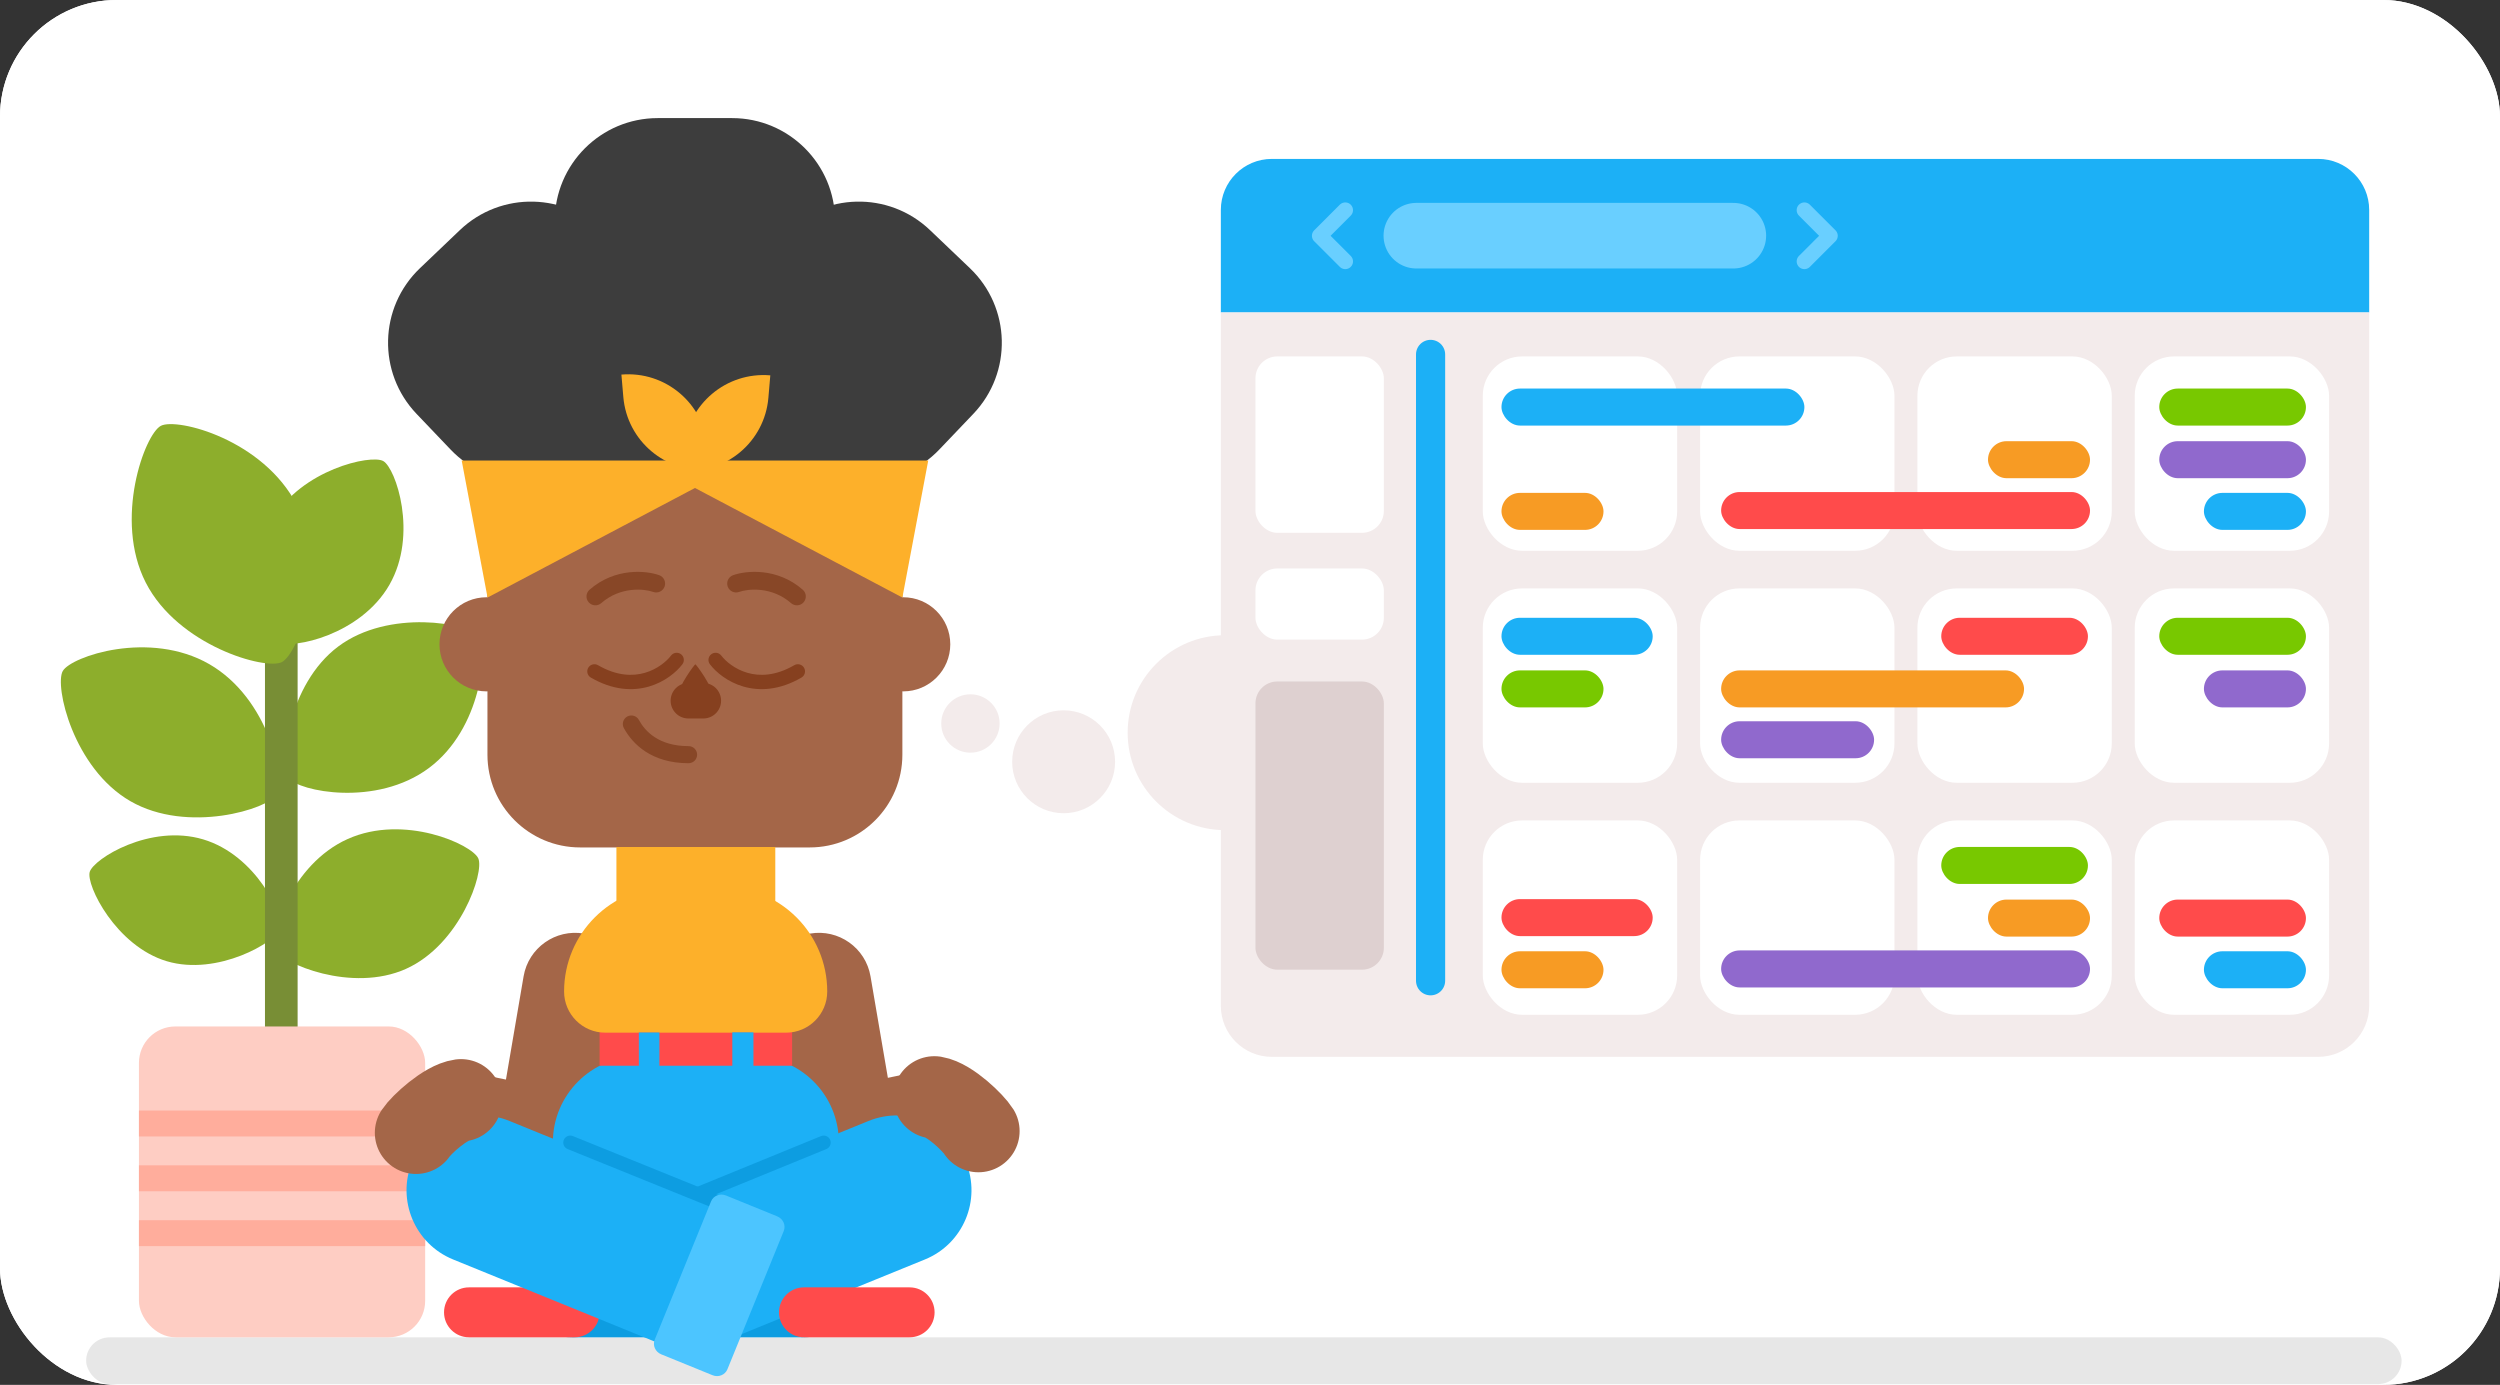 <svg width="343" height="190" viewBox="0 0 343 190" fill="none" xmlns="http://www.w3.org/2000/svg">
<rect x="0" y="0" width="343" height="190" fill="#333333" stroke="none"/>
<g clip-path="url(#clip0_2113_20675)">
<rect width="343" height="190" rx="16" fill="white"/>
<rect width="343" height="192.416" fill="white"/>
<rect x="11.818" y="183.485" width="317.682" height="6.411" rx="3.206" fill="#AFAFAF" fill-opacity="0.3"/>
<path fill-rule="evenodd" clip-rule="evenodd" d="M37.776 130.271C38.633 132.179 48.262 136.267 55.698 132.929C63.133 129.59 66.478 119.679 65.621 117.77C64.764 115.861 55.452 111.632 47.7 115.112C39.947 118.593 36.919 128.362 37.776 130.271Z" fill="#8DAE2C"/>
<path fill-rule="evenodd" clip-rule="evenodd" d="M37.996 108.985C36.836 110.999 25.737 114.442 17.891 109.923C10.045 105.403 7.454 94.076 8.614 92.061C9.775 90.047 20.539 86.412 28.719 91.123C36.899 95.835 39.156 106.97 37.996 108.985Z" fill="#8DAE2C"/>
<path fill-rule="evenodd" clip-rule="evenodd" d="M39.62 106.767C38.285 104.982 39.453 93.9 46.406 88.699C53.358 83.497 64.319 85.504 65.655 87.288C66.99 89.073 66.117 99.934 58.869 105.357C51.62 110.78 40.955 108.552 39.62 106.767Z" fill="#8DAE2C"/>
<path fill-rule="evenodd" clip-rule="evenodd" d="M38.443 127.416C38.977 125.624 35.144 117.33 27.869 115.161C20.594 112.992 12.845 117.835 12.311 119.626C11.777 121.418 15.906 129.801 22.885 131.881C29.863 133.961 37.909 129.207 38.443 127.416Z" fill="#8DAE2C"/>
<rect x="36.354" y="82.3" width="4.479" height="77.824" rx="2.24" fill="#788E35"/>
<path fill-rule="evenodd" clip-rule="evenodd" d="M38.667 90.842C36.445 91.98 24.43 88.596 20 79.937C15.571 71.278 19.857 59.555 22.08 58.418C24.303 57.281 36.129 60.296 40.747 69.323C45.365 78.351 40.89 89.705 38.667 90.842Z" fill="#8DAE2C"/>
<path fill-rule="evenodd" clip-rule="evenodd" d="M38.379 88.101C36.676 87.127 33.743 77.768 37.538 71.135C41.334 64.501 50.888 62.287 52.591 63.262C54.294 64.236 57.389 73.312 53.432 80.228C49.475 87.144 40.082 89.075 38.379 88.101Z" fill="#8DAE2C"/>
<rect x="19.062" y="140.83" width="39.271" height="42.648" rx="5" fill="#FECDC3"/>
<rect x="19.062" y="159.886" width="39.271" height="3.557" fill="#FFAD9C"/>
<rect x="19.062" y="152.362" width="39.271" height="3.557" fill="#FFAD9C"/>
<rect x="19.062" y="167.41" width="39.271" height="3.557" fill="#FFAD9C"/>
<path d="M116.376 158.671C112.468 159.339 108.757 156.712 108.089 152.803L105.28 136.373C104.612 132.464 107.239 128.754 111.148 128.086C115.057 127.418 118.767 130.045 119.435 133.953L122.244 150.383C122.912 154.292 120.285 158.002 116.376 158.671Z" fill="#A46648"/>
<path d="M119.185 175.1C115.277 175.768 111.566 173.141 110.898 169.232L108.09 152.802C107.421 148.893 110.048 145.183 113.957 144.515C117.866 143.847 121.576 146.474 122.244 150.382L125.053 166.812C125.721 170.721 123.094 174.431 119.185 175.1Z" fill="#A46648"/>
<path d="M60.715 153.102C59.845 156.97 57.902 159.382 61.771 160.253L75.32 163.988C79.189 164.858 83.031 162.428 83.902 158.56C84.773 154.691 82.343 150.849 78.474 149.978L65.423 147.297C61.554 146.426 61.586 149.233 60.715 153.102Z" fill="#A46648"/>
<path d="M129.339 153.102C130.21 156.97 132.152 159.382 128.284 160.253L114.734 163.988C110.865 164.858 107.023 162.428 106.152 158.56C105.282 154.691 107.712 150.849 111.581 149.978L124.632 147.297C128.5 146.426 128.468 149.233 129.339 153.102Z" fill="#A46648"/>
<path d="M74.896 158.671C78.805 159.339 82.515 156.712 83.183 152.803L85.992 136.373C86.66 132.464 84.033 128.754 80.124 128.086C76.215 127.418 72.505 130.045 71.837 133.953L69.028 150.383C68.36 154.292 70.987 158.002 74.896 158.671Z" fill="#A46648"/>
<path d="M73.208 88.401C73.208 91.966 70.318 94.857 66.752 94.857C63.187 94.857 60.296 91.966 60.296 88.401C60.296 84.835 63.187 81.944 66.752 81.944C70.318 81.944 73.208 84.835 73.208 88.401Z" fill="#A46648"/>
<path d="M130.379 88.401C130.379 91.966 127.488 94.857 123.923 94.857C120.357 94.857 117.466 91.966 117.466 88.401C117.466 84.835 120.357 81.944 123.923 81.944C127.488 81.944 130.379 84.835 130.379 88.401Z" fill="#A46648"/>
<path d="M81.806 62.151C76.158 67.539 67.21 67.328 61.822 61.679L57.148 56.779C51.76 51.13 51.971 42.183 57.62 36.794L63.098 31.568C68.747 26.18 77.695 26.391 83.083 32.04L87.757 36.94C93.145 42.589 92.934 51.536 87.285 56.924L81.806 62.151Z" fill="#3D3D3D"/>
<path d="M108.884 62.15C114.533 67.539 123.48 67.328 128.869 61.679L133.542 56.779C138.931 51.13 138.72 42.183 133.071 36.794L127.592 31.568C121.943 26.18 112.996 26.391 107.607 32.04L102.933 36.939C97.545 42.588 97.756 51.536 103.405 56.924L108.884 62.15Z" fill="#3D3D3D"/>
<path d="M76.11 30.338C76.11 22.532 82.439 16.203 90.245 16.203L100.439 16.203C108.246 16.203 114.575 22.532 114.575 30.338L114.575 55.406C114.575 63.212 108.246 69.541 100.439 69.541L90.245 69.541C82.439 69.541 76.11 63.212 76.11 55.406L76.11 30.338Z" fill="#3D3D3D"/>
<path d="M112.978 65.752C118.959 65.752 123.806 70.6 123.806 76.58L123.806 103.546C123.806 110.573 118.11 116.269 111.084 116.269L79.601 116.269C72.575 116.269 66.878 110.573 66.878 103.546L66.878 76.58C66.878 70.6 71.726 65.752 77.706 65.752L112.978 65.752Z" fill="#A46648"/>
<path d="M93.842 61.479C94.357 55.452 99.66 50.984 105.686 51.499L105.423 54.577C104.908 60.603 99.606 65.071 93.579 64.556L93.842 61.479Z" fill="#FDB02A"/>
<path d="M71.524 171.682C71.524 165.167 74.363 159.886 80.877 159.886L109.239 159.886C115.753 159.886 117.545 165.167 117.545 171.682C117.545 178.197 116.648 183.478 110.134 183.478L78.526 183.478C72.011 183.478 71.524 178.197 71.524 171.682Z" fill="#0D9DE1"/>
<path d="M85.52 54.47C86.035 60.497 91.338 64.965 97.364 64.45L97.101 61.372C96.586 55.346 91.283 50.878 85.257 51.393L85.52 54.47Z" fill="#FDB02A"/>
<path d="M60.921 180.052C60.921 178.16 62.455 176.626 64.347 176.626L78.84 176.626C80.732 176.626 82.266 178.16 82.266 180.052C82.266 181.944 80.732 183.478 78.84 183.478L64.347 183.478C62.455 183.478 60.921 181.944 60.921 180.052Z" fill="#FF4B4B"/>
<path d="M75.855 156.729C75.855 150.214 81.136 144.933 87.651 144.933L103.293 144.933C109.808 144.933 115.089 150.214 115.089 156.729C115.089 163.243 109.808 168.525 103.293 168.525L87.651 168.525C81.136 168.525 75.855 163.243 75.855 156.729Z" fill="#1CB0F6"/>
<path d="M82.266 140.83L108.678 140.83L108.678 146.215L82.266 146.215L82.266 140.83Z" fill="#FF4B4B"/>
<path d="M86.368 107.366C86.368 102.338 90.444 98.263 95.472 98.263C100.5 98.263 104.575 102.338 104.575 107.366L104.575 123.778C104.575 128.805 100.5 132.881 95.472 132.881C90.444 132.881 86.368 128.805 86.368 123.778L86.368 107.366Z" fill="#A46648"/>
<path d="M77.393 136.034C77.393 128.092 83.831 121.655 91.772 121.655L99.117 121.655C107.058 121.655 113.496 128.092 113.496 136.034C113.496 139.153 110.967 141.682 107.847 141.682L83.042 141.682C79.922 141.682 77.393 139.153 77.393 136.034Z" fill="#FDB02A"/>
<path d="M92.01 96.14C92.01 94.794 93.1 93.704 94.446 93.704L96.497 93.704C97.843 93.704 98.933 94.794 98.933 96.14C98.933 97.485 97.843 98.576 96.497 98.576L94.446 98.576C93.1 98.576 92.01 97.485 92.01 96.14Z" fill="#86401F"/>
<path d="M93.037 95.478C93.037 96.785 94.096 97.844 95.403 97.844C96.71 97.844 97.769 96.785 97.769 95.478C97.769 94.171 95.502 91.14 95.403 91.14C95.305 91.14 93.037 94.171 93.037 95.478Z" fill="#86401F"/>
<path d="M126.899 172.798C132.145 170.661 134.665 164.675 132.528 159.429C130.391 154.182 124.405 151.662 119.159 153.799L87.574 166.666L95.313 185.665L126.899 172.798Z" fill="#1CB0F6"/>
<path d="M62.166 172.798C56.919 170.661 54.399 164.675 56.536 159.429C58.673 154.182 64.659 151.662 69.905 153.799L101.491 166.666L93.751 185.665L62.166 172.798Z" fill="#1CB0F6"/>
<path d="M106.88 180.052C106.88 178.16 108.413 176.626 110.305 176.626L124.799 176.626C126.691 176.626 128.225 178.16 128.225 180.052C128.225 181.944 126.691 183.478 124.799 183.478L110.305 183.478C108.413 183.478 106.88 181.944 106.88 180.052Z" fill="#FF4B4B"/>
<path d="M63.344 63.188L96.626 63.188L96.637 66.271L66.891 81.982L63.344 63.188Z" fill="#FDB02A"/>
<path d="M127.354 63.188L94.072 63.188L94.061 66.271L123.807 81.982L127.354 63.188Z" fill="#FDB02A"/>
<path d="M77.884 157.655C77.391 157.457 77.152 156.897 77.35 156.404C77.548 155.912 78.108 155.672 78.6 155.87L98.774 164.041L98.058 165.826L77.884 157.655Z" fill="#0D9DE1"/>
<path d="M113.37 157.654C113.863 157.456 114.103 156.897 113.905 156.404C113.707 155.911 113.147 155.672 112.654 155.869L95.341 162.953L96.057 164.738L113.37 157.654Z" fill="#0D9DE1"/>
<path d="M90.717 185.811C89.908 185.481 89.51 184.581 89.829 183.8L97.555 164.835C97.873 164.054 98.786 163.687 99.595 164.017L106.641 166.887C107.449 167.216 107.847 168.117 107.529 168.898L99.803 187.863C99.485 188.644 98.571 189.011 97.763 188.681L90.717 185.811Z" fill="#4CC5FF"/>
<path d="M87.65 141.658L90.471 141.658L90.471 146.274L87.65 146.274L87.65 141.658Z" fill="#1CB0F6"/>
<path d="M100.473 141.638L103.372 141.638L103.372 147.436L100.473 147.436L100.473 141.638Z" fill="#1CB0F6"/>
<path fill-rule="evenodd" clip-rule="evenodd" d="M86.065 98.304C86.634 97.995 87.346 98.206 87.655 98.775C88.489 100.309 90.362 102.368 94.472 102.368C95.12 102.368 95.645 102.893 95.645 103.541C95.645 104.188 95.12 104.713 94.472 104.713C89.359 104.713 86.765 102.049 85.594 99.894C85.285 99.325 85.496 98.613 86.065 98.304Z" fill="#884727"/>
<path fill-rule="evenodd" clip-rule="evenodd" d="M93.437 89.762C93.006 89.433 92.389 89.516 92.061 89.948C91.458 90.738 90.206 91.808 88.486 92.308C86.805 92.796 84.618 92.756 82.049 91.264C81.58 90.992 80.979 91.151 80.706 91.62C80.434 92.089 80.593 92.691 81.062 92.963C84.088 94.72 86.829 94.834 89.034 94.194C91.201 93.565 92.794 92.226 93.623 91.139C93.952 90.707 93.869 90.091 93.437 89.762Z" fill="#86401F"/>
<path fill-rule="evenodd" clip-rule="evenodd" d="M97.586 89.762C98.018 89.433 98.634 89.516 98.963 89.948C99.566 90.738 100.818 91.808 102.537 92.308C104.219 92.796 106.406 92.756 108.975 91.264C109.444 90.992 110.045 91.151 110.317 91.62C110.59 92.089 110.43 92.691 109.961 92.963C106.936 94.72 104.195 94.834 101.99 94.194C99.823 93.565 98.229 92.226 97.401 91.139C97.072 90.707 97.155 90.091 97.586 89.762Z" fill="#86401F"/>
<path fill-rule="evenodd" clip-rule="evenodd" d="M80.884 80.91C84.404 77.839 88.672 78.282 90.443 78.915C91.078 79.142 91.409 79.841 91.182 80.476C90.955 81.111 90.257 81.442 89.621 81.215C88.402 80.779 85.145 80.433 82.49 82.75C81.982 83.194 81.211 83.141 80.767 82.633C80.324 82.125 80.376 81.354 80.884 80.91Z" fill="#884727"/>
<path fill-rule="evenodd" clip-rule="evenodd" d="M110.139 80.91C106.619 77.839 102.351 78.282 100.58 78.915C99.945 79.142 99.615 79.841 99.841 80.476C100.068 81.111 100.767 81.442 101.402 81.215C102.622 80.779 105.878 80.433 108.534 82.75C109.042 83.194 109.813 83.141 110.256 82.633C110.7 82.125 110.647 81.354 110.139 80.91Z" fill="#884727"/>
<path d="M84.573 116.212L106.37 116.212L106.37 126.597C106.37 132.616 101.491 137.496 95.472 137.496C89.453 137.496 84.573 132.616 84.573 126.597L84.573 116.212Z" fill="#FDB02A"/>
<path d="M57.075 155.418C57.789 154.335 61.115 151.251 63.247 150.959" stroke="#A46648" stroke-width="11.299" stroke-linecap="round"/>
<path d="M134.241 155.186C133.557 154.084 130.318 150.909 128.194 150.559" stroke="#A46648" stroke-width="11.299" stroke-linecap="round"/>
<circle cx="145.931" cy="104.515" r="7.06" fill="#F3EBEB"/>
<circle cx="133.143" cy="99.262" r="4.005" fill="#F3EBEB"/>
<circle cx="168.085" cy="100.525" r="13.371" fill="#F3EBEB"/>
<path d="M167.5 28.802C167.5 24.936 170.634 21.802 174.5 21.802H318.052C321.918 21.802 325.052 24.936 325.052 28.802V42.872H167.5V28.802Z" fill="#1CB0F6"/>
<path d="M194.323 32.337H237.813" stroke="#69CFFF" stroke-width="9" stroke-linecap="round"/>
<path d="M184.572 28.833L181.056 32.349L184.572 35.865" stroke="#69CFFF" stroke-width="2.121" stroke-linecap="round" stroke-linejoin="round"/>
<path d="M247.563 28.833L251.079 32.349L247.563 35.865" stroke="#69CFFF" stroke-width="2.121" stroke-linecap="round" stroke-linejoin="round"/>
<path d="M167.5 138C167.5 141.866 170.634 145 174.5 145H318.052C321.918 145 325.052 141.866 325.052 138V42.872H167.5V138Z" fill="#F3EBEB"/>
<path d="M196.276 48.625V134.562" stroke="#1CB0F6" stroke-width="4" stroke-linecap="round"/>
<rect x="203.438" y="48.901" width="26.667" height="26.667" rx="5.397" fill="white"/>
<rect x="233.253" y="48.901" width="26.667" height="26.667" rx="5.397" fill="white"/>
<rect x="263.069" y="48.901" width="26.667" height="26.667" rx="5.397" fill="white"/>
<rect x="292.885" y="48.901" width="26.667" height="26.667" rx="5.397" fill="white"/>
<rect x="203.438" y="80.73" width="26.667" height="26.667" rx="5.397" fill="white"/>
<rect x="233.253" y="80.73" width="26.667" height="26.667" rx="5.397" fill="white"/>
<rect x="263.069" y="80.73" width="26.667" height="26.667" rx="5.397" fill="white"/>
<rect x="292.885" y="80.73" width="26.667" height="26.667" rx="5.397" fill="white"/>
<rect x="203.438" y="112.563" width="26.667" height="26.667" rx="5.397" fill="white"/>
<rect x="233.253" y="112.563" width="26.667" height="26.667" rx="5.397" fill="white"/>
<rect x="263.069" y="112.563" width="26.667" height="26.667" rx="5.397" fill="white"/>
<rect x="292.885" y="112.563" width="26.667" height="26.667" rx="5.397" fill="white"/>
<rect x="172.249" y="48.901" width="17.615" height="24.203" rx="3" fill="white"/>
<rect x="172.249" y="77.994" width="17.615" height="9.763" rx="3" fill="white"/>
<rect x="172.249" y="93.499" width="17.615" height="39.541" rx="3" fill="#DED0D0"/>
<rect x="206.003" y="53.311" width="41.56" height="5.078" rx="2.539" fill="#1CB0F6"/>
<rect x="206.003" y="123.357" width="20.747" height="5.078" rx="2.539" fill="#FF4B4B"/>
<rect x="272.753" y="60.531" width="13.997" height="5.078" rx="2.539" fill="#F79B24"/>
<rect x="272.753" y="123.422" width="13.997" height="5.078" rx="2.539" fill="#F79B24"/>
<rect x="236.139" y="67.508" width="50.611" height="5.078" rx="2.539" fill="#FF4B4B"/>
<rect x="236.139" y="130.399" width="50.611" height="5.078" rx="2.539" fill="#9069CD"/>
<rect x="206.003" y="67.623" width="13.997" height="5.078" rx="2.539" fill="#F79B24"/>
<rect x="206.003" y="130.514" width="13.997" height="5.078" rx="2.539" fill="#F79B24"/>
<rect x="296.25" y="53.311" width="20.125" height="5.078" rx="2.539" fill="#78C800"/>
<rect x="266.34" y="116.202" width="20.125" height="5.078" rx="2.539" fill="#78C800"/>
<rect x="296.25" y="60.531" width="20.125" height="5.078" rx="2.539" fill="#9069CD"/>
<rect x="296.25" y="123.422" width="20.125" height="5.078" rx="2.539" fill="#FF4B4B"/>
<rect x="302.378" y="67.623" width="13.997" height="5.078" rx="2.539" fill="#1CB0F6"/>
<rect x="302.378" y="130.514" width="13.997" height="5.078" rx="2.539" fill="#1CB0F6"/>
<rect x="236.139" y="91.978" width="41.56" height="5.078" rx="2.539" fill="#F79B24"/>
<rect x="206.003" y="84.758" width="20.747" height="5.078" rx="2.539" fill="#1CB0F6"/>
<rect x="236.139" y="98.955" width="20.986" height="5.078" rx="2.539" fill="#9069CD"/>
<rect x="206.003" y="91.978" width="13.997" height="5.078" rx="2.539" fill="#78C800"/>
<rect x="296.25" y="84.758" width="20.125" height="5.078" rx="2.539" fill="#78C800"/>
<rect x="266.34" y="84.758" width="20.125" height="5.078" rx="2.539" fill="#FF4B4B"/>
<rect x="302.378" y="91.978" width="13.997" height="5.078" rx="2.539" fill="#9069CD"/>
</g>
<defs>
<clipPath id="clip0_2113_20675">
<rect width="343" height="190" rx="16" fill="white"/>
</clipPath>
</defs>
</svg>
